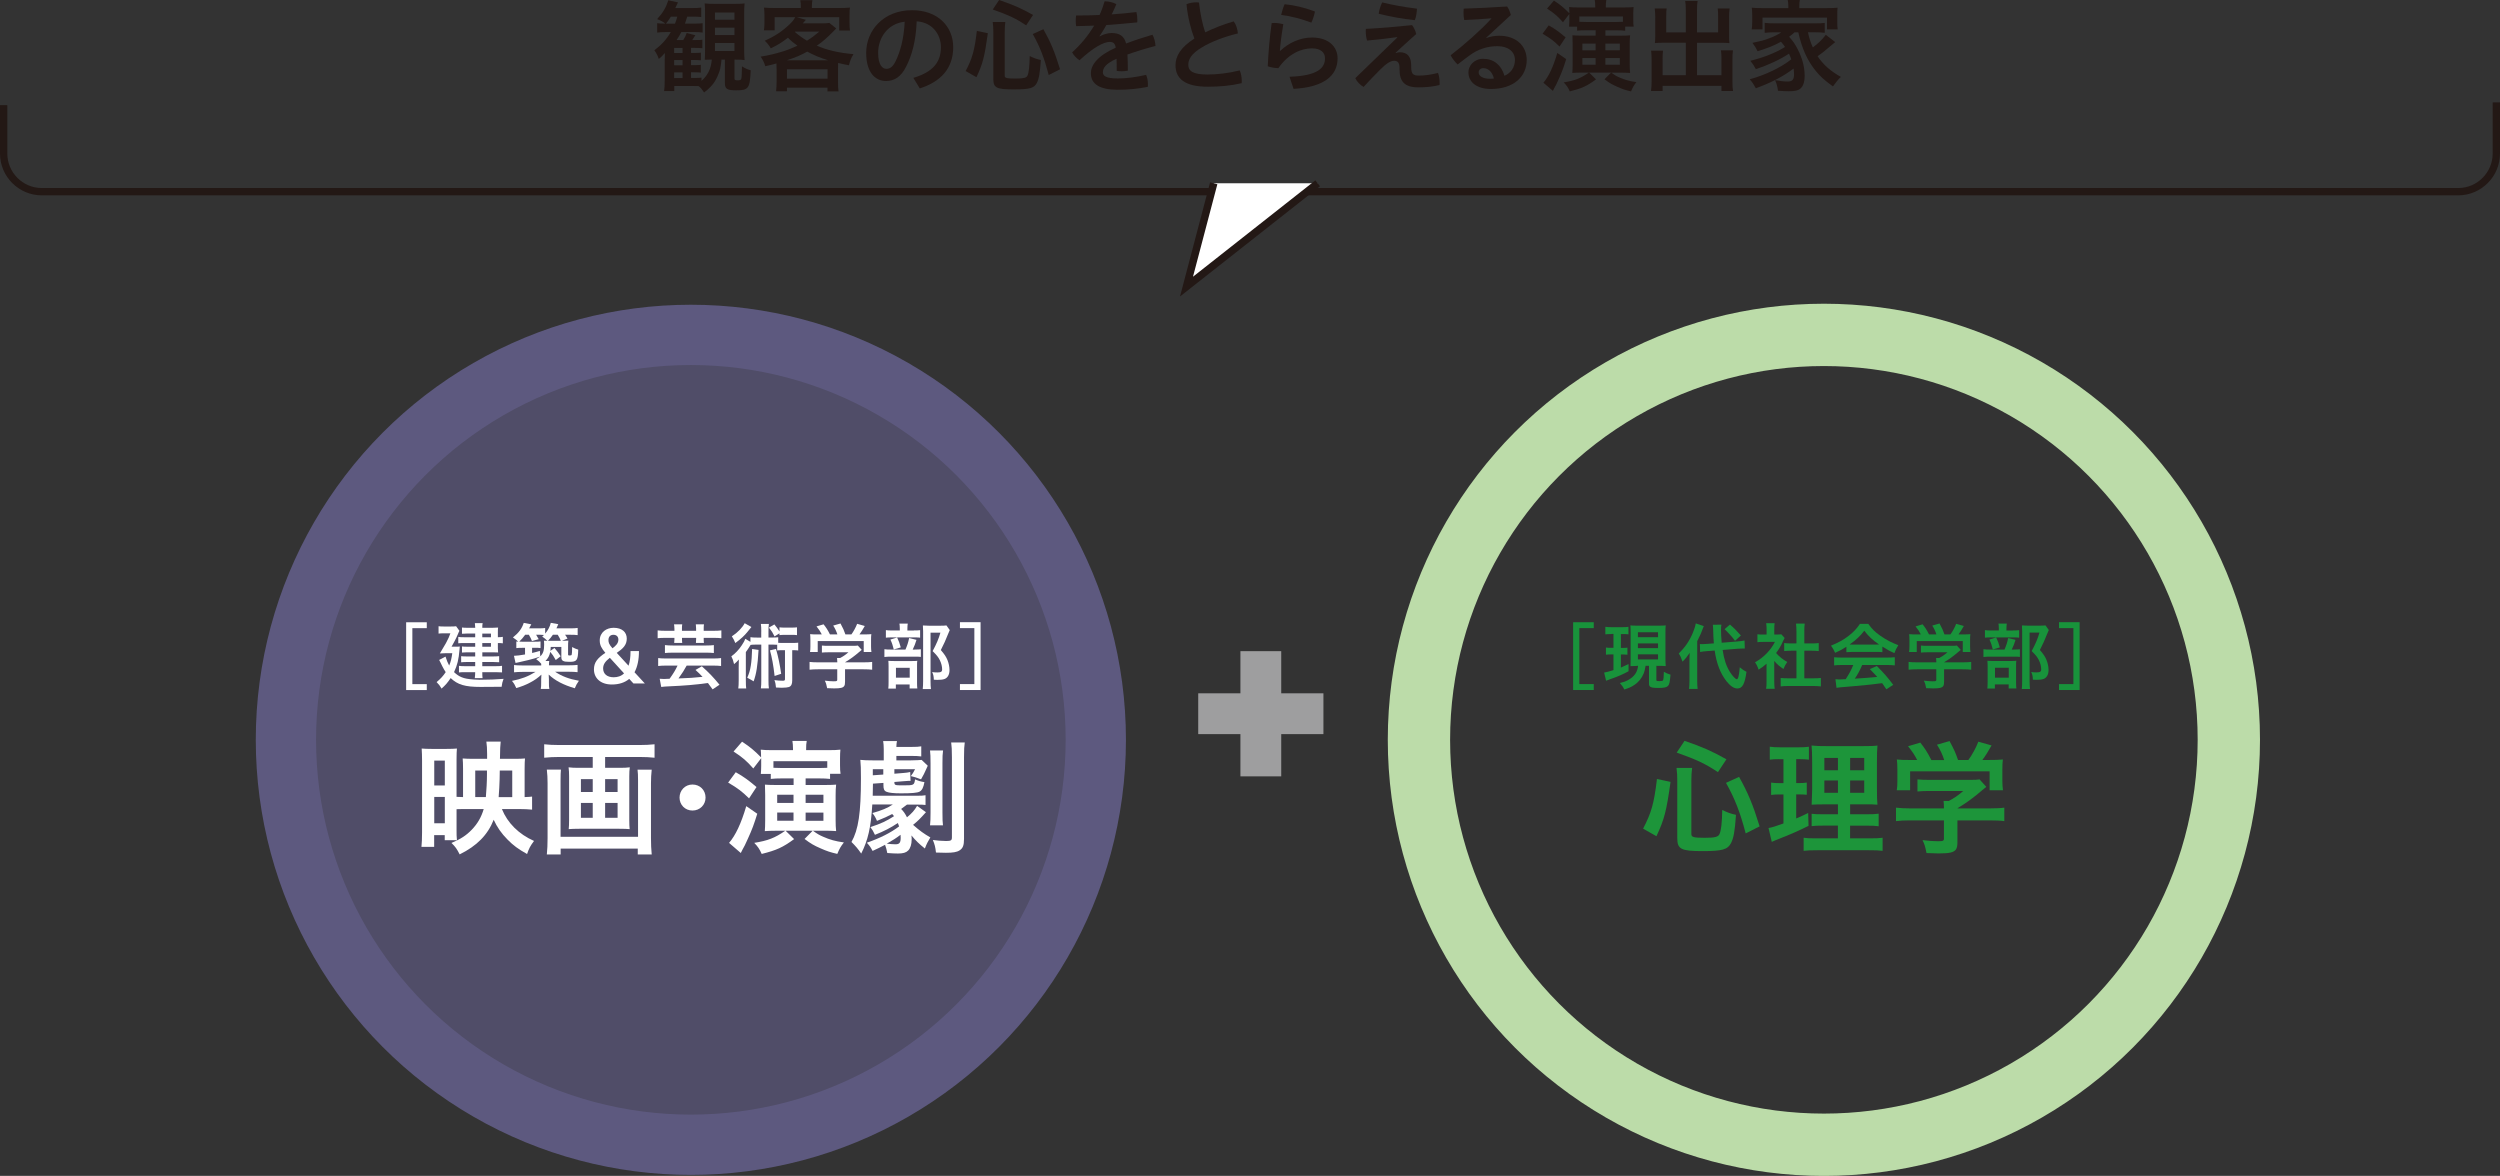 <?xml version="1.0" encoding="UTF-8"?>
<svg xmlns="http://www.w3.org/2000/svg" viewBox="0 0 539.15 253.59">
  <rect x="0" y="0" width="539.15" height="253.59" fill="#333333" stroke="none"/>
  <defs>
    <style>
      .cls-1 {
        fill: #9e9e9f;
      }

      .cls-2 {
        isolation: isolate;
      }

      .cls-3 {
        fill: #1d953a;
      }

      .cls-4 {
        fill: #231815;
      }

      .cls-5 {
        fill: #5d597f;
        opacity: .7;
      }

      .cls-6, .cls-7 {
        fill: #fff;
      }

      .cls-8 {
        stroke-width: 1.58px;
      }

      .cls-8, .cls-9, .cls-10 {
        fill: none;
      }

      .cls-8, .cls-9, .cls-10, .cls-7 {
        stroke-miterlimit: 10;
      }

      .cls-8, .cls-7 {
        stroke: #231815;
      }

      .cls-9 {
        stroke: #5d597f;
        stroke-width: 13px;
      }

      .cls-10 {
        mix-blend-mode: multiply;
        stroke: #bcdca9;
        stroke-width: 13.44px;
      }

      .cls-7 {
        stroke-width: 1.62px;
      }

      .cls-11 {
        fill: #18933b;
      }
    </style>
  </defs>
  <g class="cls-2">
    <g id="_レイヤー_2" data-name="レイヤー 2">
      <g id="_内容" data-name="内容">
        <g>
          <g>
            <g>
              <path class="cls-4" d="M155.6,12.87c-.17,1.63-.3,2.29-.72,3.24-.63,1.59-1.48,2.66-3.03,3.83-.5-.74-.72-1-1.18-1.37-.44-.02-.7-.02-1.18-.02h-4.07v1.09h-2.2c.09-.63.13-1.24.13-2.24v-4.25c0-.57,0-.81.04-1.72-.63.7-.74.81-1.31,1.28-.26-.76-.52-1.24-.96-1.87,1.52-1.13,2.63-2.37,3.55-3.92h-1.11c-.83,0-1.37.04-1.83.11v-2.03c.5.07.91.09,1.57.09h.17c-.35-.33-1.02-.7-1.76-.96,1.26-1.37,1.94-2.53,2.42-4.07l2.09.46c-.24.52-.3.65-.59,1.22h3.53c1,0,1.52-.02,2.07-.11v2.05c-.57-.07-1.07-.09-1.96-.09h-1.07c-.2.7-.28.92-.48,1.5h2.18c.76,0,1.2-.02,1.63-.09v2.03c-.52-.09-1-.11-1.68-.11h-2.92c-.33.65-.5.94-1.02,1.72h1.44c.37-.59.52-.89.74-1.52l1.87.48c-.24.37-.26.41-.67,1.04h.59c.87,0,1.2-.02,1.59-.07v1.83c-.46-.04-.94-.07-1.59-.07h-.85v1.09h.61c.87,0,1.18-.02,1.52-.07v1.66c-.39-.04-.91-.07-1.52-.07h-.61v1.11h.59c.87,0,1.2-.02,1.52-.07v1.68c-.37-.04-.67-.07-1.52-.07h-.59v1.22h.63c1.02,0,1.26-.02,1.63-.07v.7c1.35-1.18,2.07-2.66,2.22-4.59h-.24c-.52,0-.89.02-1.28.04.04-.59.06-1,.06-2.2V2.85c0-1.09-.02-1.5-.09-2.11.59.07,1.13.09,2.07.09h4.48c1,0,1.5-.02,2.07-.09-.07.65-.09,1.26-.09,2.33v7.64c0,1.09.02,1.63.09,2.24-.61-.07-1.05-.09-1.96-.09h-.22v4.09c0,.28.13.37.63.37.57,0,.74-.06.83-.3.09-.22.13-1.18.15-2.72.67.44,1.28.72,1.89.85-.17,3.9-.48,4.33-3.07,4.33-2.05,0-2.5-.28-2.5-1.59v-5.03h-.76ZM145.56,5.1c.24-.59.35-.92.5-1.5h-1.39c-.35.59-.57.89-1.05,1.5h1.94ZM147.2,11.43v-1.09h-1.81v1.09h1.81ZM145.39,14.07h1.81v-1.11h-1.81v1.11ZM145.39,16.83h1.81v-1.22h-1.81v1.22ZM154.19,4.25h4.2v-1.55h-4.2v1.55ZM154.19,7.56h4.2v-1.59h-4.2v1.59ZM154.19,11h4.2v-1.72h-4.2v1.72Z"/>
              <path class="cls-4" d="M167.47,14.76c0-.44-.02-.65-.02-1.07-.83.22-1.24.33-2.4.59-.26-.83-.61-1.52-1.02-2.07,1.59-.24,3.16-.61,4.77-1.11,1.07-.33,1.98-.7,3.18-1.24-.87-.63-1.37-1.02-2.05-1.72-1.31,1.02-2.03,1.46-3.7,2.29-.35-.63-.74-1.11-1.31-1.65,2.18-.96,3.72-1.98,5.4-3.57.52-.5.92-1,1.18-1.5h-4.44v2.83h-2.31c.07-.52.11-.96.11-1.61v-1.72c0-.65-.04-1.11-.09-1.57.72.07,1.42.09,2.42.09h5.51v-.31c0-.59,0-.7-.11-1.37h2.63c-.09.28-.13.85-.13,1.37v.31h5.71c1.09,0,1.74-.02,2.5-.09-.07.44-.09.87-.09,1.57v1.76c0,.65.02,1.15.09,1.61h-2.31v-2.87h-9.17l1.98.57s-.26.26-.67.76h4.01c.76,0,1.26-.02,1.72-.09l1.48,1.18q-.2.2-.59.61c-1.31,1.35-2.37,2.29-3.59,3.11,2.2.96,4.7,1.55,7.9,1.83-.52.89-.7,1.31-.98,2.4-1.02-.2-1.33-.26-2.33-.5-.02.57-.02.63-.02,1.2v2.96c0,.94.02,1.35.11,1.98h-2.39v-.81h-8.73v.78h-2.35c.07-.7.11-1.31.11-1.98v-2.94ZM178.62,13c-1.61-.48-2.96-1.02-4.53-1.87-1.46.81-2.44,1.22-4.4,1.87h8.93ZM169.72,16.96h8.75v-2.02h-8.75v2.02ZM171.42,6.9c1.04.87,1.65,1.31,2.61,1.87,1.02-.63,1.5-.98,2.66-1.96h-5.18l-.09.09Z"/>
              <path class="cls-4" d="M196.98,16.79c4.16-1.24,5.94-3.33,5.94-6.62,0-2.63-1.72-5.33-5.23-5.57-.15,4.18-1.02,7.36-2.29,9.8-1.11,2.24-2.59,3.07-4.33,3.07-2.4,0-4.27-1.96-4.27-6.08,0-4.77,3.66-9.19,9.91-9.19,5.49,0,8.86,3.46,8.86,7.99s-2.66,7.42-7.21,8.88l-1.39-2.29ZM195.11,4.68c-3.9.44-5.73,3.75-5.73,6.68,0,2.72.96,3.48,1.76,3.48.7,0,1.28-.28,1.92-1.46,1.13-2.26,1.87-5.05,2.05-8.71Z"/>
              <path class="cls-4" d="M208.25,15.33c1.44-2.74,1.92-4.42,2.42-8.67l2.37.5c-.72,5.14-1.07,6.51-2.46,9.49l-2.33-1.33ZM216.67,16.31c0,.52.41.63,2.37.63,1.72,0,2.33-.15,2.55-.65.28-.59.44-1.98.48-4.2.94.46,1.5.65,2.4.85-.2,2.9-.41,4.09-.89,4.99-.59,1.09-1.52,1.35-4.94,1.35-3.77,0-4.42-.33-4.42-2.29V6.92c0-.81-.02-1.33-.13-2.18h2.72c-.09.7-.13,1.33-.13,2.11v9.45ZM221.31,5.47c-2.11-1.42-3.7-2.18-7.21-3.42l1.37-2.05c3.18,1.09,4.79,1.81,7.32,3.22l-1.48,2.24ZM226.17,16.18c-.98-3.7-1.87-6.03-3.44-8.84l2.29-1.04c1.57,2.81,2.4,4.79,3.59,8.64l-2.44,1.24Z"/>
              <path class="cls-4" d="M237.17,7.84c.85-.48,1.85-.72,2.55-.72,1.79,0,2.72.7,3.14,2.26,1.89-.72,3.9-1.37,5.68-1.89.39.67.61,1.59.65,2.42-1.79.46-3.98,1.11-6.05,1.85.06,1.09.09,2.22.09,3.48-.44.09-.87.13-1.33.13-.37,0-.74-.02-1.07-.09,0-1.02,0-1.83-.04-2.61-2.44,1.09-2.94,2.07-2.94,2.92,0,.81.72,1.33,3.22,1.33,1.87,0,4.07-.3,6.1-.78.26.57.39,1.31.39,2.05,0,.17,0,.37-.02.54-2.07.41-4.16.63-6.47.63-3.98,0-5.81-1.26-5.81-3.57,0-1.72,1.39-3.75,5.36-5.51-.15-.89-.5-1.24-1.29-1.24-1.31,0-3.55,1.2-6.53,3.96-.61-.41-1.22-1.02-1.59-1.7,1.87-1.68,3.48-3.64,4.75-5.77-1.35.06-2.63.09-3.88.11-.07-.37-.09-.76-.09-1.15s.02-.81.09-1.15c1.63,0,3.33-.02,5.05-.11.44-.94.78-1.94,1.09-2.94h.13c.76,0,1.68.2,2.4.61-.3.74-.65,1.48-1,2.2,1.79-.13,3.57-.28,5.33-.5.13.5.2,1.07.2,1.66,0,.17,0,.37-.02.57-2.18.22-4.44.41-6.66.57-.5.87-.98,1.7-1.48,2.4l.06.07Z"/>
              <path class="cls-4" d="M266.07,4.62c.5.65.83,1.68.89,2.59-3.05.74-5.88,1.85-7.79,3.03-2.29,1.37-2.9,2.59-2.9,3.72,0,1.31.92,2.11,4.12,2.11,2.11,0,4.55-.28,6.97-.89.28.63.44,1.48.44,2.24,0,.17,0,.35-.02.52-2.5.57-4.75.76-7.32.76-4.96,0-6.95-1.76-6.95-4.64,0-1.92,1.09-3.85,4.07-5.75-.7-1.79-1.44-4.59-1.7-7.4.59-.26,1.35-.41,2.09-.41.2,0,.41.02.61.04.24,2.37.76,4.72,1.33,6.44,1.87-.91,4.03-1.76,6.16-2.37Z"/>
              <path class="cls-4" d="M278.09,16.55c6.16-.2,7.66-1.92,7.66-3.99,0-1.22-.91-2.13-2.81-2.13-2.26,0-5.05,1.11-7.25,4.27-.78-.02-1.66-.17-2.29-.41.15-3.07.41-6.25.85-9.32.17-.02.37-.02.57-.02.65,0,1.35.11,1.94.26-.5,3-.65,4.49-.74,5.73l.09.02c1.83-1.76,4.33-2.87,6.84-2.87,3.57,0,5.51,1.98,5.51,4.49,0,3.75-2.96,6.23-9.49,6.58l-.87-2.59ZM283.58,2.48c-.11.72-.46,1.76-.78,2.4-1.96-.76-4.44-1.42-6.51-1.66.17-.76.46-1.68.76-2.31,2.05.2,4.38.74,6.53,1.57Z"/>
              <path class="cls-4" d="M301.29,8.01c-2.33.33-4.2.54-6.47.74-.2-.67-.28-1.35-.28-2,0-.17,0-.35.02-.52,3.27-.17,6.66-.46,9.97-.81.39.5.74,1.24.89,1.92-1.55,1.39-2.98,2.66-4.44,4.03l.07.07c.28-.11.59-.17.87-.17,1.61,0,2.42,1,2.42,2.85v.35c0,1.55.46,1.83,1.66,1.83s2.46-.15,4.12-.57c.24.63.35,1.39.35,2.13,0,.15,0,.33-.02.48-1.46.35-2.74.5-4.62.5-3.03,0-4.01-1.39-4.01-3.9v-.33c0-1.11-.44-1.5-1.15-1.5-.8,0-1.74.63-2.9,1.79-1.22,1.22-2.57,2.59-3.7,3.85-.7-.39-1.42-1.09-1.79-1.89l9.04-8.75-.02-.09ZM305.58,1.87c-.02.72-.17,1.79-.46,2.48-2.57-.26-5.57-.81-7.79-1.39.09-.67.37-1.74.76-2.44,2.02.52,4.79,1.02,7.49,1.35Z"/>
              <path class="cls-4" d="M320.56,8.19c.96-.35,1.85-.48,2.79-.48,3.57,0,5.9,2.13,5.9,5.23,0,3.55-2.79,6.25-7.71,6.25-3.16,0-4.86-1.55-4.86-3.59,0-1.46,1.24-2.92,3.18-2.92,2.29,0,3.92,1.35,4.59,3.66,1.26-.52,2.26-1.7,2.26-3.42s-1.39-2.96-3.77-2.96c-2.2,0-4.25.67-6.05,2.02-.76.57-1.68,1.24-2.53,1.92-.52-.46-1.15-1.26-1.52-1.98,3.09-2.39,6.34-5.25,8.78-7.9l-.02-.07c-1.89.17-3.61.28-5.83.37-.11-.57-.15-1.11-.15-1.63,0-.28.02-.57.04-.83,2.77-.07,5.94-.24,9.36-.46.35.46.63,1.15.81,1.83l-5.31,4.9.04.07ZM319.91,14.7c-.63,0-1.02.39-1.02.94,0,.74.87,1.35,2.46,1.35.33,0,.63-.02.83-.07-.37-1.46-1.26-2.22-2.26-2.22Z"/>
              <path class="cls-4" d="M334,5.47c1.46.83,2.24,1.42,3.64,2.59l-1.31,1.98c-1.24-1.22-1.92-1.74-3.66-2.77l1.33-1.81ZM337.77,12.74c-.57,1.83-.87,2.68-1.63,4.35-.5,1.11-.59,1.31-.96,1.94-.02.06-.04.11-.28.57l-2.05-1.76c1.13-1.33,2.09-3.33,3-6.42l1.92,1.33ZM337.08,4.81c-1.2-1.35-1.85-1.92-3.44-2.96l1.48-1.72c1.39.91,2.13,1.52,3.33,2.74-.02-.78-.02-1.07-.06-1.35.5.07,1.15.09,2.11.09h3.53v-.17c0-.63-.04-1-.11-1.44h2.5c-.09.46-.11.78-.11,1.44v.17h3.7c1.11,0,1.76-.02,2.29-.09-.04.46-.07.83-.07,1.52v1.2c0,.63.02,1.09.09,1.5h-1.83v.89c-.59-.07-1.13-.09-1.98-.09h-2.29v1.15h3.48c.94,0,1.31-.02,1.85-.07-.07.54-.09,1.09-.09,1.89v4.29c0,.78.02,1.37.09,1.94-.48-.04-1.24-.07-1.92-.07h-2.16c.83.59,1.13.76,1.79,1.04,1.18.52,2.09.78,3.64,1-.59.76-.76,1.09-1.15,2-1.24-.28-1.81-.48-2.9-.96-1.2-.52-1.76-.85-2.83-1.65l1.42-1.44h-4.72l1.48,1.46c-2,1.46-3.05,1.94-5.66,2.59-.39-.87-.68-1.28-1.31-1.94,2.39-.39,3.59-.85,5.42-2.11h-1.74c-.87,0-1.24.02-1.83.07.04-.52.07-1.04.07-1.89v-4.4c-.02-.81-.02-1.42-.04-1.83.33.04,1.07.07,1.76.07h3.24v-1.15h-2.03c-.87,0-1.33.02-1.96.09v-.87h-1.74c.04-.41.06-.87.06-1.39v-1.35l-1.37,1.79ZM350.01,3.55h-9.41v1.15c.5.02.85.04,1.48.04h6.42c.65,0,1-.02,1.5-.04v-1.15ZM341.26,9.41v1.44h2.85v-1.44h-2.85ZM341.26,12.52v1.44h2.85v-1.44h-2.85ZM346.22,10.84h3.11v-1.44h-3.11v1.44ZM346.22,13.96h3.11v-1.44h-3.11v1.44Z"/>
              <path class="cls-4" d="M363.56,2.31c0-1.02-.04-1.57-.13-2.11h2.68c-.11.61-.13,1.13-.13,2.11v4.68h4.55v-3.48c0-.7-.02-1.18-.09-1.68h2.57c-.09.63-.11,1.07-.11,1.85v4.25c0,.57.02,1.02.07,1.37-.48-.04-.98-.07-1.5-.07h-5.49v6.99h5.27v-3.53c0-.74-.02-1.28-.11-1.83h2.59c-.09.54-.11,1.18-.11,2.05v4.59c0,1,.02,1.55.13,2.13h-2.5v-1.11h-12.69v1.11h-2.5c.09-.63.13-1.29.13-2.13v-4.53c0-.85-.04-1.48-.11-2.05h2.57c-.06.5-.09.98-.09,1.83v3.46h5.01v-6.99h-5.12c-.59,0-1.02.02-1.55.07.04-.48.07-.87.07-1.37V3.7c0-.78-.04-1.33-.11-1.87h2.57c-.07.46-.09.98-.09,1.7v3.46h4.22V2.31Z"/>
              <path class="cls-4" d="M386.99,6.99c-.46.41-.68.59-1.15.94.85.94,1.29,1.59,1.87,2.72.98,1.94,1.48,3.79,1.48,5.68,0,1.39-.33,2.33-.98,2.83-.46.37-1.18.52-2.44.52-.57,0-1.46-.04-2.33-.11-.15-1.02-.26-1.46-.63-2.29,1.04.2,1.96.3,2.7.3,1.02,0,1.39-.39,1.39-1.57,0-.44-.04-.81-.09-1.22-2.33,1.74-4.59,2.92-8.14,4.25-.48-.87-.78-1.33-1.33-1.94,3.35-.91,6.73-2.53,8.97-4.31-.17-.48-.28-.74-.5-1.22-1.85,1.24-4.51,2.48-7.14,3.35-.37-.72-.7-1.2-1.2-1.81,2.88-.7,5.46-1.72,7.49-2.98-.33-.48-.5-.7-.87-1.13-1.44.81-2.9,1.39-5.05,2.05-.35-.72-.54-1.02-1.11-1.81,1.89-.39,2.4-.52,3.51-.94,1.15-.41,1.94-.81,2.72-1.33h-1.5c-.78,0-1.44.04-2.09.11v-2.16c.54.09,1.02.11,2.09.11h8.75c1.2,0,1.61-.02,2.11-.09v2.13c-.67-.07-1.33-.11-2.11-.11h-1.5c.22,1.11.52,2.07,1.04,3.27,1.15-.85,1.94-1.61,2.81-2.72l2.03,1.57c-.5.39-.65.52-1.22,1-1.13,1-1.57,1.33-2.59,2.05,1.22,1.81,2.74,3.18,5.03,4.46-.57.52-1.02,1.09-1.72,2.05-1.94-1.42-2.74-2.16-3.68-3.31-1.81-2.2-3.03-4.9-3.79-8.36h-.83ZM385.67,1.29c0-.48-.04-.85-.13-1.29h2.61c-.09.44-.11.76-.11,1.29v.46h5.9c1.02,0,1.7-.02,2.35-.09-.06.46-.06.81-.06,1.48v1.7c0,.63.02,1.02.09,1.5h-2.31v-2.55h-13.91v2.55h-2.33c.07-.48.11-.87.11-1.52v-1.68c0-.61-.04-1.04-.09-1.48.65.07,1.31.09,2.35.09h5.53v-.46Z"/>
            </g>
            <path class="cls-8" d="M538.36,22.08v11.04c0,4.52-3.7,8.22-8.22,8.22H9.01c-4.52,0-8.22-3.7-8.22-8.22v-10.44"/>
            <polyline class="cls-7" points="261.75 39.53 255.88 61.81 284.17 39.53"/>
          </g>
          <g>
            <g>
              <rect class="cls-1" x="258.41" y="149.52" width="27" height="8.8"/>
              <rect class="cls-1" x="258.41" y="149.52" width="27" height="8.8" transform="translate(117.99 425.84) rotate(-90)"/>
            </g>
            <g>
              <circle class="cls-5" cx="148.99" cy="159.55" r="87.33"/>
              <g>
                <path class="cls-6" d="M92.04,135.47h-3.11v12.07h3.11v1.28h-4.45v-14.62h4.45v1.28Z"/>
                <path class="cls-6" d="M98.07,139.46c.68,0,.81,0,1.09-.03-.03.26-.05.39-.06.65-.17,2.11-.48,3.41-1.18,4.87.53.51,1.04.86,1.63,1.1.68.28,1.35.4,2.69.5.4.03.95.05,1.17.05,1.87,0,3.75-.08,5.19-.2-.26.7-.31.9-.42,1.71-1.42.02-2.89.03-4.54.03-3.36,0-4.93-.47-6.45-1.91-.67,1.01-1.09,1.49-1.96,2.27-.31-.54-.56-.89-1.07-1.4.95-.81,1.4-1.31,1.96-2.15-.26-.4-.47-.75-.73-1.26-.03-.06-.16-.33-.34-.7-.08-.14-.19-.37-.34-.67l1.37-.72c.31.95.47,1.32.79,1.93.36-.87.5-1.46.67-2.66h-1.45c-.42,0-.85.02-1.23.05q.93-1.52,1.31-2.22c.56-1.07.7-1.37.96-2.12h-1.52c-.4,0-.67.02-1.03.06v-1.59c.36.05.62.06,1.07.06h1.62c.58,0,.82-.02,1.09-.06l.73,1c-.11.17-.12.19-.37.78-.29.72-.98,2.05-1.34,2.63h.7ZM102.49,136.63h-1.79c-.42,0-.76.02-1.07.05v-1.35c.37.05.64.06,1.17.06h1.69c-.02-.5-.03-.65-.08-1.01h1.68c-.06.3-.08.48-.08,1.01h2.24c.48,0,.82-.02,1.17-.05-.05.29-.05.58-.05.96v1.12c.48,0,.73-.02,1.07-.08v1.4c-.34-.05-.59-.06-1.07-.06v1.13c0,.34.02.68.05.9-.4-.02-.68-.03-1.07-.03h-2.33v.89h2.36c.53,0,.84-.02,1.27-.06v1.31c-.37-.03-.75-.05-1.29-.05h-2.35v.9h2.89c.64,0,.98-.02,1.37-.08v1.42c-.37-.03-.79-.05-1.37-.05h-2.89c0,.68.02.92.06,1.29h-1.68c.06-.4.08-.7.09-1.29h-2.21c-.64,0-.93.02-1.29.06v-1.43c.34.06.75.08,1.31.08h2.19v-.9h-1.83c-.45,0-.82.02-1.2.06v-1.32c.39.05.7.06,1.2.06h1.83v-.89h-1.87c-.42,0-.64.02-.98.05v-1.32c.31.05.54.06,1.06.06h1.79v-.79h-2.36c-.64,0-.92.02-1.29.05v-1.38c.36.06.58.08,1.35.08h2.3v-.79ZM105.88,137.43v-.79h-1.87v.79h1.87ZM104.01,139.48h1.87v-.79h-1.87v.79Z"/>
                <path class="cls-6" d="M121.37,138.2c.48,0,.87-.02,1.2-.05-.05.37-.06.76-.06,1.38v1.57c0,.23.05.26.34.26s.37-.03.44-.16c.05-.14.09-.73.09-1.26v-.4c.48.26.84.42,1.32.56-.06,2.3-.28,2.63-1.87,2.63-.73,0-1.1-.05-1.37-.19-.31-.16-.4-.37-.4-.9v-2.13h-2.29c-.02.42-.03.58-.08.85l.89-.62c.64.75.89,1.09,1.34,1.79l-1.07.81c-.44-.81-.73-1.24-1.18-1.76-.19.86-.45,1.35-1.04,1.97h.82c-.05.28-.06.48-.06.93h4.35c.78,0,1.31-.03,1.82-.09v1.57c-.53-.06-1.09-.09-1.82-.09h-3.02c1.45.98,3.02,1.57,5.13,1.94-.45.64-.59.9-.89,1.62-2.47-.72-4.24-1.65-5.63-2.95.02.2.03.53.05.98v.75c0,.68.01,1.01.09,1.37h-1.85c.08-.4.09-.75.09-1.38v-.73c0-.22,0-.37.05-.98-.79.73-1.45,1.2-2.47,1.73-.96.5-1.65.78-2.95,1.17-.31-.7-.45-.95-.93-1.55,2.08-.42,3.48-.95,5.07-1.94h-2.8c-.73,0-1.27.03-1.82.09v-1.57c.4.06,1.06.09,1.8.09h4.06v-.36c-.23-.31-.67-.71-1.1-1.01.42-.22.58-.33.84-.54-.92.33-1.43.48-2.57.76-.73.19-1.13.28-1.9.44q-.51.09-.81.17l-.34-1.54c.72-.03,1.21-.09,2.39-.29v-1.43h-.64c-.61,0-.86.02-1.24.06v-1.43c.22.03.26.03.42.05-.3-.31-.39-.39-1.15-.92,1.28-1.03,1.93-1.91,2.33-3.14l1.63.31s-.17.33-.47.87h1.97c.71,0,1.12-.02,1.49-.08v1.21c.59-.67,1.06-1.57,1.21-2.32l1.62.29c-.06.11-.19.42-.4.9h2.92c.81,0,1.17-.02,1.66-.09v1.55c-.47-.06-.92-.08-1.59-.08h-1.13c.2.26.22.28.53.82l-1.18.48h.14ZM116.51,141.55c.62-.58.84-1.23.84-2.52,0-.39-.02-.61-.05-.87.23.03.34.03.75.05-.29-.31-.71-.65-1.12-.93.19-.16.26-.23.39-.34-.28-.03-.56-.05-.86-.05h-.84c.23.36.3.48.56.96l-1.46.4c-.2-.53-.3-.73-.67-1.37h-.78c-.47.64-.79,1.01-1.29,1.49.25.02.34.02.62.02h2.71c.71,0,.89-.02,1.26-.06v1.43c-.37-.05-.67-.06-1.14-.06h-.68v1.12c.67-.16.92-.22,1.68-.45l.08,1.18ZM118.48,138.2h2.47c-.14-.39-.33-.76-.67-1.31h-1.04c-.34.5-.64.86-1.07,1.31h.31Z"/>
                <path class="cls-6" d="M136.62,147.41c-.26-.26-.58-.62-.92-1-.95.79-2.19,1.21-3.75,1.21-2.49,0-3.86-1.43-3.86-3.25,0-1.52.76-2.44,2.46-3.58-.81-.95-1.21-1.65-1.21-2.66,0-1.79,1.45-2.74,2.99-2.74,1.83,0,2.84.95,2.84,2.33s-.81,2.16-2.16,3.08c.67.72,1.59,1.73,2.54,2.77.28-.81.43-1.83.43-3.16h1.82c0,1.87-.33,3.41-.96,4.57l2.22,2.41h-2.44ZM131.52,141.86c-1,.78-1.45,1.43-1.45,2.29,0,1.15.82,1.91,2.27,1.91.84,0,1.62-.23,2.24-.84l-3.06-3.36ZM132.28,136.9c-.73,0-1.06.51-1.06,1.12,0,.5.08.89.86,1.79.64-.47,1.28-1.03,1.28-1.87,0-.58-.34-1.04-1.07-1.04Z"/>
                <path class="cls-6" d="M145.44,135.54c0-.31-.03-.62-.08-.9h1.77c-.05.28-.06.58-.06.9v.5h3.05v-.5c0-.31-.02-.59-.06-.9h1.76c-.05.3-.06.56-.06.9v.5h2.04c.79,0,1.29-.03,1.77-.09v1.69c-.47-.06-.93-.08-1.77-.08h-2.04v.28c0,.33.01.54.05.81h-1.73c.03-.31.05-.48.05-.84v-.25h-3.05v.25c0,.37.02.59.05.84h-1.73c.03-.26.05-.51.05-.81v-.28h-1.85c-.84,0-1.31.02-1.77.08v-1.69c.5.06,1,.09,1.77.09h1.85v-.5ZM143.71,143.54c-.73,0-1.28.03-1.77.09v-1.71c.48.06,1.03.09,1.77.09h10.04c.76,0,1.29-.03,1.76-.09v1.71c-.47-.06-1.03-.09-1.76-.09h-5.66c-.48.9-1,1.71-1.77,2.77,2.11-.06,3.51-.16,5.19-.34-.51-.56-.78-.81-1.52-1.49l1.37-.79c1.68,1.52,2.42,2.3,3.81,3.98l-1.49,1c-.5-.7-.7-.96-1.01-1.37-2.81.39-4.93.56-8.27.71-.82.03-1.37.08-1.8.14l-.33-1.77c.3.03.65.05.92.05.08,0,.33-.02.71-.03q.11,0,.51-.02c.86-1.2,1.24-1.85,1.71-2.83h-2.41ZM153.96,140.83c-.47-.05-1.01-.08-1.68-.08h-7.15c-.72,0-1.29.03-1.73.08v-1.71c.42.06.98.09,1.74.09h7.12c.75,0,1.31-.03,1.69-.09v1.71Z"/>
                <path class="cls-6" d="M164.18,136.21c0-.76-.02-1.13-.09-1.65h1.73c-.08.51-.09.87-.09,1.65v1.28h.7c.67,0,1-.02,1.4-.06v1.2c.26.03.4.03.75.03h2.32c.59,0,.9-.02,1.24-.06v1.68c-.37-.05-.58-.06-1.29-.06v6.51c0,.82-.2,1.23-.7,1.43-.26.09-.81.16-1.57.16-.29,0-.48,0-1.23-.05-.05-.65-.14-1.09-.34-1.6.65.09,1.2.14,1.8.14.37,0,.48-.08.48-.34v-6.25h-.72c-.45,0-.68.02-.96.06v-1.23c-.26-.02-.47-.03-.81-.03h-1.07v7.62c0,.86.02,1.26.09,1.82h-1.73c.08-.59.09-1,.09-1.82v-7.62h-1.34c-.44,0-.65.02-.96.06-.42.68-.76,1.2-1.03,1.55v6.11c0,.86.02,1.29.08,1.74h-1.71c.06-.48.09-.93.09-1.79v-2.81c0-.61,0-.62.03-1.65-.28.34-.65.71-1.03,1-.2-.86-.3-1.12-.59-1.68.85-.62,1.59-1.38,2.27-2.41.36-.54.64-1.04.75-1.38l1.1.67v-1.01c.42.06.7.08,1.4.08h.93v-1.28ZM162.05,135.22c-.06.08-.33.4-.81,1-.71.89-1.46,1.57-2.66,2.46-.22-.56-.39-.9-.75-1.45,1.23-.79,2.27-1.87,2.77-2.83l1.45.82ZM163.59,140.16c-.2,3.44-.47,5.12-1.06,6.78-.43-.28-.73-.43-1.38-.78.39-.87.61-1.59.76-2.55.16-.93.26-2.33.29-3.65l1.38.2ZM167.04,137.25c-.44-.87-.58-1.1-1.21-1.91l1.17-.68c.48.58.73.92,1.1,1.52v-.89c.33.05.68.06,1.2.06h1.38c.54,0,.89-.02,1.2-.06v1.68c-.36-.05-.7-.06-1.2-.06h-1.4c-.45,0-.82.02-1.18.06v-.39l-1.06.67ZM167.35,139.95c.48,1.69.84,3.39,1.12,5.36l-1.42.47c-.26-2.32-.58-4.03-1-5.52l1.29-.31Z"/>
                <path class="cls-6" d="M176.44,144.34c-.79,0-1.38.03-1.85.09v-1.68c.51.06,1.12.09,1.83.09h4.15v-.11c0-.29-.02-.58-.05-.82h.65c.65-.34,1.17-.68,1.8-1.24h-4.2c-.62,0-1.04.02-1.52.06v-1.51c.45.05.89.06,1.54.06h5.04c.61,0,.89-.02,1.17-.06l.84.93q-.25.2-.54.45c-1.07.92-1.85,1.49-3.05,2.22v.02h3.96c.76,0,1.43-.03,1.88-.09v1.68c-.44-.06-1.09-.09-1.9-.09h-3.95v2.66c0,.53-.05.75-.19.96-.26.37-.79.5-2.16.5-.2,0-.7-.02-1.51-.05-.16-.81-.23-1.07-.5-1.62.75.09,1.42.14,1.9.14.67,0,.78-.05.78-.34v-2.25h-4.14ZM177.23,136.82c-.34-.67-.56-.98-1.14-1.73l1.52-.45c.53.65.89,1.2,1.38,2.18h1.6c-.23-.71-.48-1.24-.9-1.91l1.57-.45c.62,1.18.72,1.38,1.06,2.36h1.29c.45-.61.98-1.57,1.24-2.29l1.65.47c-.36.65-.79,1.35-1.15,1.82h.68c1.04,0,1.32-.02,1.88-.06-.05.37-.06.7-.06,1.26v1.42c0,.42.03.79.08,1.17h-1.66v-2.36h-9.92v2.36h-1.66c.06-.36.08-.7.08-1.17v-1.42c0-.54-.02-.86-.06-1.26.7.06.78.06,1.8.06h.72Z"/>
                <path class="cls-6" d="M197.28,140.08c.65,0,1.01-.02,1.31-.06v1.65c-.34-.05-.73-.06-1.24-.06h-5.1c-.75,0-1.09.02-1.52.08v-1.68c.42.06.76.08,1.54.08h3c.37-.86.61-1.55.79-2.49l1.59.39c-.22.75-.48,1.4-.82,2.1h.47ZM197.06,135.96c.67,0,1.01-.02,1.37-.06v1.62c-.31-.05-.62-.06-1.26-.06h-4.88c-.56,0-.92.02-1.24.06v-1.63c.36.06.7.08,1.45.08h1.55v-.42c0-.44-.03-.76-.08-1.07h1.8c-.05.31-.08.62-.08,1.06v.44h1.37ZM193.22,148.5h-1.65c.05-.42.06-.79.06-1.45v-3.3c0-.61-.02-.9-.05-1.24.36.03.65.05,1.21.05h3.93c.61,0,.87-.02,1.1-.05-.05.26-.05.47-.05,1.12v3.7c0,.54.02.81.06,1.15h-1.66v-.87h-2.97v.89ZM193.47,137.47c.34.7.56,1.29.79,2.15l-1.51.44c-.22-.9-.39-1.42-.73-2.13l1.45-.45ZM193.22,146.15h2.97v-2.13h-2.97v2.13ZM204.82,135.89c-.11.22-.16.34-.29.68-.53,1.35-1,2.41-1.63,3.62.82.96,1.15,1.46,1.45,2.21.26.65.42,1.43.42,2.12,0,.95-.39,1.66-1.07,1.91-.39.14-.81.19-1.55.19-.26,0-.4,0-.76-.03-.03-.78-.11-1.13-.36-1.65.4.06.72.08,1.14.08.76,0,1.01-.16,1.01-.65,0-.64-.17-1.31-.48-1.96-.34-.7-.7-1.13-1.57-1.99.87-1.62,1.32-2.71,1.68-3.98h-2.13v10.39c0,.82.03,1.32.09,1.77h-1.77c.05-.5.08-1.07.08-1.74v-10.71c0-.44-.02-.86-.05-1.26.39.03.73.05,1.23.05h2.64c.59,0,.9-.02,1.21-.06l.73,1.03Z"/>
                <path class="cls-6" d="M211.47,134.19v14.62h-4.45v-1.28h3.11v-12.07h-3.11v-1.28h4.45Z"/>
              </g>
              <g>
                <path class="cls-6" d="M99.83,174.48c-.32,0-.46,0-1.37.03v4.54c0,.94,0,1.29.08,2.15h-2.63v-1.1h-2.28v2.53h-2.74c.08-.83.13-1.75.13-3.14v-15.48c0-.97-.03-1.69-.08-2.58.65.05,1.13.08,2.18.08h3.14c1.16,0,1.69-.03,2.28-.08-.05.56-.08,1.24-.08,2.36v8.06c.46.03.91.05,1.4.05v-6.15c0-.94-.03-1.58-.08-2.18.67.05,1.18.08,2.26.08h3.01v-1.05c0-1.13-.05-1.88-.16-2.66h3.09q-.13.86-.16,3.71h3.3c1.02,0,1.5-.03,2.1-.08-.05.51-.08,1.13-.08,2.23v6.1c.89-.03,1.13-.05,1.61-.11v2.82c-.78-.08-1.75-.13-2.88-.13h-3.63c1.21,3.01,3.65,5.43,6.93,6.88-.81,1.07-1.1,1.64-1.5,2.82-1.88-1.05-2.98-1.85-4.22-3.12-1.29-1.29-2.28-2.71-2.98-4.27-1.29,3.28-3.63,5.64-7.34,7.47-.62-1.21-.89-1.61-1.77-2.47,1.96-.81,3.22-1.64,4.38-2.85,1.24-1.29,2.04-2.66,2.58-4.46h-4.49ZM93.65,169.4h2.28v-5.37h-2.28v5.37ZM93.65,177.54h2.28v-5.67h-2.28v5.67ZM104.78,171.9c.13-1.53.24-3.33.24-4.89v-.83h-2.53v5.72h2.28ZM110.47,171.9v-5.72h-2.69l-.03,1.83c-.03,1.29-.11,2.55-.21,3.9h2.93Z"/>
                <path class="cls-6" d="M120.58,163.25c-1.16,0-2.15.05-3.22.16v-2.9c1,.11,1.96.16,3.2.16h17.38c1.18,0,2.2-.05,3.22-.16v2.9c-.97-.11-2.12-.16-3.22-.16h-7.44v2.34h3.17c.94,0,1.53-.03,2.15-.11-.08.59-.11,1.13-.11,1.96v9.43c0,.99.03,1.37.08,1.94-.64-.05-1.07-.08-2.28-.08h-8.52c-1.26,0-1.67.03-2.34.08.05-.62.08-.97.08-1.94v-9.43c0-.83-.03-1.29-.11-1.96.62.08,1.21.11,2.15.11h3.06v-2.34h-7.26ZM140.55,165.96c-.11.91-.16,2.04-.16,2.96v11.8c0,1.37.05,2.45.16,3.55h-3.01v-1.26h-16.63v1.26h-2.98c.11-1.1.16-2.12.16-3.52v-11.88c0-1.02-.05-1.93-.16-2.9h3.04c-.05.59-.08,1.16-.08,2.34v12.15h16.71v-12.2c0-1.05-.03-1.64-.11-2.28h3.06ZM125.28,168.03v2.77h2.55v-2.77h-2.55ZM125.28,173.16v3.2h2.55v-3.2h-2.55ZM130.5,170.8h2.69v-2.77h-2.69v2.77ZM130.5,176.36h2.69v-3.2h-2.69v3.2Z"/>
                <path class="cls-6" d="M152.16,172.01c0,1.56-1.21,2.79-2.82,2.79s-2.79-1.24-2.79-2.79,1.18-2.82,2.79-2.82,2.82,1.21,2.82,2.82Z"/>
                <path class="cls-6" d="M158.66,166.53c1.8,1.02,2.77,1.75,4.49,3.2l-1.61,2.45c-1.53-1.5-2.37-2.15-4.51-3.41l1.64-2.23ZM163.31,175.5c-.7,2.26-1.08,3.31-2.02,5.37-.62,1.37-.73,1.61-1.18,2.39-.03.08-.05.13-.35.7l-2.53-2.18c1.4-1.64,2.58-4.11,3.71-7.93l2.37,1.64ZM162.45,165.72c-1.48-1.67-2.28-2.36-4.25-3.65l1.83-2.12c1.72,1.13,2.63,1.88,4.11,3.39-.03-.97-.03-1.32-.08-1.67.62.08,1.42.11,2.61.11h4.35v-.22c0-.78-.05-1.24-.13-1.77h3.09c-.11.56-.13.97-.13,1.77v.22h4.57c1.37,0,2.18-.03,2.82-.11-.05.56-.08,1.02-.08,1.88v1.48c0,.78.03,1.34.11,1.85h-2.26v1.1c-.73-.08-1.4-.11-2.45-.11h-2.82v1.42h4.3c1.16,0,1.61-.03,2.28-.08-.08.67-.11,1.34-.11,2.34v5.29c0,.97.03,1.69.11,2.39-.59-.05-1.53-.08-2.36-.08h-2.66c1.02.73,1.4.94,2.2,1.29,1.45.64,2.58.97,4.49,1.24-.73.94-.94,1.34-1.42,2.47-1.53-.35-2.23-.59-3.57-1.18-1.48-.64-2.18-1.05-3.49-2.04l1.75-1.77h-5.83l1.83,1.8c-2.47,1.8-3.76,2.39-6.99,3.2-.48-1.08-.83-1.58-1.61-2.39,2.96-.48,4.43-1.05,6.69-2.61h-2.15c-1.08,0-1.53.03-2.26.08.05-.65.08-1.29.08-2.34v-5.43c-.03-.99-.03-1.75-.05-2.26.4.05,1.32.08,2.18.08h4v-1.42h-2.5c-1.08,0-1.64.03-2.42.11v-1.08h-2.15c.05-.51.08-1.08.08-1.72v-1.67l-1.69,2.2ZM178.41,164.16h-11.61v1.42c.62.03,1.05.05,1.83.05h7.93c.81,0,1.24-.03,1.85-.05v-1.42ZM167.61,171.39v1.77h3.52v-1.77h-3.52ZM167.61,175.23v1.77h3.52v-1.77h-3.52ZM173.74,173.16h3.84v-1.77h-3.84v1.77ZM173.74,177.01h3.84v-1.77h-3.84v1.77Z"/>
                <path class="cls-6" d="M199.7,175.15c-1.34,1.5-1.77,1.91-2.79,2.74,1.48,1.29,2.34,1.91,3.73,2.71-.54.89-.81,1.4-1.18,2.39-1.24-.99-1.96-1.69-2.9-2.82.05.43.05.62.05.86,0,1.05-.27,1.91-.75,2.39-.46.46-1.1.65-2.2.65-.56,0-1.32-.03-2.31-.11-.11-.67-.27-1.18-.48-1.77-1.05.56-1.45.75-2.69,1.32-.46-.86-.59-1.05-1.24-1.77,2.85-.99,5.16-2.15,6.96-3.52-.11-.35-.16-.46-.27-.73-1.53,1.02-2.93,1.75-4.94,2.55-.38-.81-.51-1.02-.99-1.67,2.26-.73,3.52-1.32,5.11-2.36-.19-.21-.21-.27-.4-.46-1.02.54-1.67.83-3.28,1.48-.3-.7-.51-1.07-.99-1.69,2.02-.56,3.3-1.1,4.41-1.85h-4.43c-.29,4.97-.94,7.74-2.39,10.59-.7-1.02-1.18-1.59-2.1-2.5,1.5-2.66,2.04-6.23,2.04-13.76,0-2.04-.03-2.9-.13-3.95.75.08,1.5.11,2.66.11h2.39v-2.36c0-.78-.05-1.29-.13-1.8h2.98c-.08.38-.11.64-.13,1.26h3.22c1.1,0,1.64-.03,2.15-.13v2.18c-.7-.08-1.08-.11-2.15-.11h-3.22v.97h2.79q2.26-.05,2.66-.11l1.32,1.26c-.13.27-.16.3-.32.7-.32.75-.67,1.45-1.13,2.23-1.05-.4-1.37-.51-2.2-.7.38-.48.59-.86.91-1.48h-4.46v.97l1.93-.16c.56-.03,1.05-.11,1.48-.21l.08,1.91h-.46q-.11,0-1.1.08l-1.93.16c0,.7.11.73,1.8.73,2.45,0,2.47-.03,2.66-1.29.83.35,1.18.46,2.02.59-.21,1.16-.51,1.75-1.02,2.04-.48.27-1.67.38-4.03.38-1.53,0-2.58-.11-3.09-.32-.54-.21-.7-.56-.7-1.45v-.48l-2.26.16c-.03,1.4-.03,1.77-.05,2.61h9.54c.94,0,1.4-.03,1.85-.11v2.1c-.43-.05-.81-.08-1.8-.08h-2.2c-.78.59-.81.62-1.26.94.51.51.86,1,1.26,1.8,1.07-.89,1.58-1.45,2.18-2.47l1.96,1.4ZM188.23,165.88v1.32l2.26-.16v-1.16h-2.26ZM191.26,181.95c.59.08,1.53.13,1.88.13.83,0,1.1-.35,1.1-1.4,0-.19,0-.38-.03-.65-.91.7-1.64,1.16-2.96,1.91ZM203.38,161.85c-.11.75-.13,1.4-.13,2.74v10.61c0,1.56.03,2.1.11,2.79h-2.79c.08-.73.11-1.4.11-2.82v-10.53c0-1.4-.03-2.1-.11-2.79h2.82ZM208.06,160.1c-.11.78-.16,1.58-.16,3.2v17.6c0,1.42-.24,2.04-.97,2.5-.59.38-1.45.51-2.93.51-.51,0-.78,0-2.15-.05-.13-1.21-.27-1.72-.67-2.71.73.11,1.96.22,2.85.22,1.05,0,1.26-.13,1.26-.78v-17.25c0-1.61-.05-2.45-.16-3.22h2.93Z"/>
              </g>
            </g>
            <g>
              <g>
                <path class="cls-11" d="M343.71,135.46h-3.11v12.07h3.11v1.28h-4.45v-14.62h4.45v1.28Z"/>
                <path class="cls-11" d="M347.52,136.74c-.58,0-.87.02-1.31.06v-1.62c.42.06.79.08,1.38.08h2.25c.58,0,.93-.02,1.35-.08v1.62c-.39-.05-.7-.06-1.23-.06h-.4v2.99h.45c.45,0,.65-.02.96-.06v1.52c-.33-.03-.62-.05-.96-.05h-.45v2.83c.51-.22.79-.34,1.65-.76v1.55c-1.28.7-2.3,1.14-4.03,1.74-.44.16-.58.2-.81.31l-.42-1.76c.42-.06,1.12-.25,2.01-.53v-3.39h-.56c-.42,0-.73.02-1.06.06v-1.54c.36.05.61.06,1.09.06h.53v-2.99h-.45ZM353.06,143.61c-.54,0-.81.02-1.43.05.02-.51.03-.93.03-1.54v-5.71c0-.82-.02-1.09-.05-1.54.4.05.72.06,1.48.06h4.68c.72,0,1.06-.02,1.46-.06-.05.4-.06.79-.06,1.54v5.61c0,.67.02,1.12.06,1.63-.31-.02-.73-.05-.9-.05h-1.12v3.03c0,.23.08.26.73.26.42,0,.62-.05.7-.16.11-.14.17-.89.19-1.85.45.26.92.47,1.43.62-.14,1.65-.25,2.13-.56,2.44s-.87.42-2.05.42c-1.09,0-1.54-.08-1.8-.29-.2-.19-.23-.31-.23-.86v-3.62h-.73c-.17.93-.23,1.15-.4,1.62-.42,1.04-1.1,1.9-2.07,2.53-.59.4-1.12.64-2.13.96-.22-.51-.44-.82-.95-1.4.79-.19,1.21-.34,1.74-.62,1.35-.73,2.04-1.68,2.19-3.09h-.2ZM353.23,137.42h4.34v-1.06h-4.34v1.06ZM353.23,139.77h4.34v-1.01h-4.34v1.01ZM353.23,142.2h4.34v-1.09h-4.34v1.09Z"/>
                <path class="cls-11" d="M364.35,142.55c0-.78.02-1.17.05-1.76-.61.9-.82,1.17-1.55,1.9-.3-.89-.45-1.23-.81-1.74,1.4-1.4,2.33-2.77,3.06-4.52.31-.75.53-1.46.61-1.99l1.73.58c-.47,1.29-.81,2.08-1.42,3.27v8.43c0,.75.03,1.29.09,1.85h-1.85c.06-.51.09-1.03.09-1.87v-4.14ZM371.5,140.16c.3,1.99.76,3.44,1.54,4.7.53.86,1.23,1.62,1.51,1.62.31,0,.5-.75.65-2.57.61.51.93.73,1.45.98-.36,2.61-.89,3.59-1.96,3.59-.75,0-1.54-.53-2.35-1.56-1.32-1.68-2.16-3.84-2.55-6.62l-1.62.12c-.67.05-1.06.09-1.52.19l-.05-1.71c.25.02.36.02.48.02.28,0,.78-.03,1.15-.06l1.38-.11c-.09-1.21-.11-1.37-.14-2.88,0-.31-.05-.87-.08-1.13l1.85-.03c-.06.31-.08.62-.08,1.15,0,.89.03,1.54.14,2.75l3.27-.26c.9-.08,1.24-.12,1.66-.22l.05,1.73h-.44c-.25,0-.62.02-1.13.05l-3.22.26ZM373.09,134.69c.87.75,1.06.95,2.35,2.36l-1.27,1.15c-.36-.51-.42-.59-1.1-1.34q-.71-.78-1.15-1.17l1.18-1.01Z"/>
                <path class="cls-11" d="M382.64,147c0,.71.02,1.1.09,1.55h-1.85c.08-.47.09-.87.09-1.59v-3.83c-.61.54-.93.79-1.7,1.29-.19-.58-.45-1.12-.78-1.59,1.07-.61,1.8-1.18,2.63-2.05.7-.75,1.15-1.38,1.66-2.35h-2.49c-.56,0-.89.02-1.29.06v-1.7c.37.05.7.06,1.2.06h.78v-1.28c0-.4-.03-.82-.09-1.17h1.83c-.05.34-.08.7-.08,1.18v1.26h.64c.47,0,.67-.02.87-.05l.73.79c-.14.23-.22.39-.34.64-.48,1.1-.79,1.62-1.51,2.61.72.81,1.4,1.37,2.41,1.93-.36.5-.59.92-.82,1.51-.81-.53-1.32-.96-1.99-1.73v4.42ZM389.11,146.29h1.82c.78,0,1.29-.03,1.76-.08v1.82c-.54-.06-1.13-.09-1.74-.09h-5.22c-.61,0-1.18.03-1.71.09v-1.82c.48.05,1.01.08,1.74.08h1.66v-5.96h-1.13c-.53,0-1.03.03-1.51.08v-1.73c.43.06.84.08,1.51.08h1.13v-2.69c0-.62-.03-1-.09-1.59h1.88c-.08.61-.09.93-.09,1.59v2.69h1.62c.68,0,1.07-.01,1.49-.08v1.73c-.48-.05-.96-.08-1.49-.08h-1.62v5.96Z"/>
                <path class="cls-11" d="M398.2,139.47c-.95.62-1.37.84-2.44,1.32-.26-.61-.51-1.04-.89-1.55,1.63-.67,2.67-1.23,3.83-2.13,1.01-.78,1.77-1.59,2.41-2.57h1.8c.81,1.12,1.41,1.73,2.58,2.55,1.29.9,2.52,1.55,3.9,2.05-.42.65-.62,1.09-.84,1.71-.95-.4-1.54-.73-2.6-1.4v1.2c-.4-.05-.79-.06-1.37-.06h-5.08c-.45,0-.89.02-1.31.06v-1.18ZM397.34,143.41c-.76,0-1.29.03-1.79.09v-1.76c.5.05,1.09.08,1.79.08h9.5c.75,0,1.27-.03,1.79-.08v1.76c-.5-.06-1.03-.09-1.79-.09h-5.24c-.47,1.12-.95,2.01-1.59,2.95q2.69-.16,4.84-.37c-.48-.54-.75-.82-1.6-1.69l1.51-.67c1.63,1.65,2.29,2.41,3.53,4.06l-1.48.96c-.5-.75-.65-.96-.9-1.32-1.27.16-2.19.26-2.75.33-1.51.16-4.52.42-5.13.47-.86.06-1.62.14-1.97.2l-.23-1.85c.4.03.67.05.87.05.12,0,.56-.01,1.35-.06.73-1.14,1.21-2.01,1.62-3.05h-2.32ZM404.57,139.01c.25,0,.37,0,.67-.02-1.4-.96-2.27-1.76-3.19-2.97-.81,1.09-1.74,1.97-3.16,2.97.25.02.36.02.62.02h5.05Z"/>
                <path class="cls-11" d="M413.46,144.34c-.79,0-1.38.03-1.85.09v-1.68c.51.06,1.12.09,1.83.09h4.15v-.11c0-.29-.02-.58-.05-.82h.65c.65-.34,1.17-.68,1.8-1.24h-4.2c-.62,0-1.04.02-1.52.06v-1.51c.45.05.89.06,1.54.06h5.04c.61,0,.89-.02,1.17-.06l.84.93q-.25.2-.54.45c-1.07.92-1.85,1.49-3.05,2.22v.02h3.96c.76,0,1.43-.03,1.88-.09v1.68c-.44-.06-1.09-.09-1.9-.09h-3.95v2.66c0,.53-.05.75-.19.96-.26.37-.79.5-2.16.5-.2,0-.7-.02-1.51-.05-.16-.81-.23-1.07-.5-1.62.75.09,1.42.14,1.9.14.67,0,.78-.05.78-.34v-2.25h-4.14ZM414.25,136.82c-.34-.67-.56-.98-1.14-1.73l1.52-.45c.53.65.89,1.2,1.38,2.18h1.6c-.23-.71-.48-1.24-.9-1.91l1.57-.45c.62,1.18.72,1.38,1.06,2.36h1.29c.45-.61.98-1.57,1.24-2.29l1.65.47c-.36.65-.79,1.35-1.15,1.82h.68c1.04,0,1.32-.02,1.88-.06-.05.37-.06.7-.06,1.26v1.42c0,.42.03.79.08,1.17h-1.66v-2.36h-9.92v2.36h-1.66c.06-.36.08-.7.08-1.17v-1.42c0-.54-.02-.86-.06-1.26.7.06.78.06,1.8.06h.72Z"/>
                <path class="cls-11" d="M434.3,140.08c.65,0,1.01-.02,1.31-.06v1.65c-.34-.05-.73-.06-1.24-.06h-5.1c-.75,0-1.09.02-1.52.08v-1.68c.42.06.76.08,1.54.08h3c.37-.86.61-1.55.79-2.49l1.59.39c-.22.75-.48,1.4-.82,2.1h.47ZM434.08,135.96c.67,0,1.01-.02,1.37-.06v1.62c-.31-.05-.62-.06-1.26-.06h-4.88c-.56,0-.92.02-1.24.06v-1.63c.36.06.7.08,1.45.08h1.55v-.42c0-.44-.03-.76-.08-1.07h1.8c-.05.31-.08.62-.08,1.06v.44h1.37ZM430.24,148.49h-1.65c.05-.42.06-.79.06-1.45v-3.3c0-.61-.02-.9-.05-1.24.36.03.65.05,1.21.05h3.93c.61,0,.87-.02,1.1-.05-.05.26-.05.47-.05,1.12v3.7c0,.54.02.81.06,1.15h-1.66v-.87h-2.97v.89ZM430.49,137.47c.34.7.56,1.29.79,2.15l-1.51.44c-.22-.9-.39-1.42-.73-2.13l1.45-.45ZM430.24,146.14h2.97v-2.13h-2.97v2.13ZM441.84,135.88c-.11.22-.16.34-.29.68-.53,1.35-1,2.41-1.63,3.62.82.96,1.15,1.46,1.45,2.21.26.65.42,1.43.42,2.12,0,.95-.39,1.66-1.07,1.91-.39.14-.81.19-1.55.19-.26,0-.4,0-.76-.03-.03-.78-.11-1.13-.36-1.65.4.06.72.08,1.14.08.76,0,1.01-.16,1.01-.65,0-.64-.17-1.31-.48-1.96-.34-.7-.7-1.13-1.57-1.99.87-1.62,1.32-2.71,1.68-3.98h-2.13v10.39c0,.82.03,1.32.09,1.77h-1.77c.05-.5.08-1.07.08-1.74v-10.71c0-.44-.02-.86-.05-1.26.39.03.73.05,1.23.05h2.64c.59,0,.9-.02,1.21-.06l.73,1.03Z"/>
                <path class="cls-11" d="M448.49,134.19v14.62h-4.45v-1.28h3.11v-12.07h-3.11v-1.28h4.45Z"/>
              </g>
              <g>
                <path class="cls-3" d="M354.36,178.69c1.77-3.39,2.36-5.45,2.98-10.69l2.93.62c-.89,6.34-1.32,8.03-3.04,11.72l-2.88-1.64ZM364.76,179.9c0,.64.51.78,2.93.78,2.12,0,2.88-.19,3.14-.81.35-.73.54-2.45.59-5.19,1.16.56,1.85.81,2.96,1.05-.24,3.57-.51,5.05-1.1,6.15-.73,1.34-1.88,1.67-6.1,1.67-4.65,0-5.46-.4-5.46-2.82v-12.42c0-.99-.03-1.64-.16-2.69h3.36c-.11.86-.16,1.64-.16,2.61v11.66ZM370.49,166.52c-2.61-1.75-4.57-2.69-8.89-4.22l1.69-2.53c3.92,1.34,5.91,2.23,9.03,3.98l-1.83,2.77ZM376.48,179.74c-1.21-4.57-2.31-7.44-4.25-10.91l2.82-1.29c1.93,3.47,2.96,5.91,4.43,10.67l-3.01,1.53Z"/>
                <path class="cls-3" d="M383.6,163.72c-.83,0-1.29.03-1.93.11v-2.79c.62.08,1.32.13,2.36.13h3.74c1.05,0,1.67-.03,2.34-.13v2.79c-.67-.08-1.21-.11-1.93-.11h-.81v5.16h.59c.7,0,1.1-.03,1.69-.11v2.63c-.54-.05-1.05-.08-1.69-.08h-.59v5.19c1.1-.46,1.42-.62,2.58-1.18l.08,2.77c-2.28,1.13-3.3,1.59-7.39,3.22-.16.08-.29.13-.54.24l-.7-2.98c.91-.19,1.45-.35,3.22-.99v-6.26h-.86c-.75,0-1.21.03-1.8.11v-2.66c.62.08,1.02.11,1.85.11h.81v-5.16h-1.02ZM396.37,178.05h-2.93c-1.5,0-2.07.03-2.74.11v-2.66c.67.08,1.18.11,2.71.11h2.96v-2.15h-2.53c-1.75,0-2.36.03-3.14.08q.05-.62.11-3.25v-5.96c0-1.8-.05-2.66-.13-3.55.99.11,1.85.13,3.55.13h7.25c1.96,0,2.74-.03,3.41-.13-.08.78-.11,2.01-.11,3.6v5.64c0,1.83.03,2.74.11,3.52-.86-.08-1.29-.08-2.88-.08h-3.01v2.15h3.36c1.45,0,2.04-.03,2.79-.13v2.71c-.78-.11-1.42-.13-2.77-.13h-3.39v2.74h4.22c1.4,0,2.07-.03,2.79-.13v2.82c-.83-.11-1.56-.13-2.98-.13h-11.07c-1.42,0-2.1.03-2.98.13v-2.82c.7.11,1.29.13,2.66.13h4.73v-2.74ZM393.44,163.46v2.66h2.93v-2.66h-2.93ZM393.44,168.32v2.66h2.93v-2.66h-2.93ZM399,166.12h3.04v-2.66h-3.04v2.66ZM399,170.98h3.04v-2.66h-3.04v2.66Z"/>
                <path class="cls-3" d="M412.09,176.92c-1.37,0-2.39.05-3.2.16v-2.9c.89.11,1.93.16,3.17.16h7.17v-.19c0-.51-.03-.99-.08-1.42h1.13c1.13-.59,2.02-1.18,3.12-2.15h-7.25c-1.08,0-1.8.03-2.63.11v-2.61c.78.08,1.53.11,2.66.11h8.71c1.05,0,1.53-.03,2.02-.11l1.45,1.61q-.43.35-.94.78c-1.85,1.58-3.2,2.58-5.27,3.84v.03h6.85c1.32,0,2.47-.05,3.25-.16v2.9c-.75-.11-1.88-.16-3.28-.16h-6.83v4.6c0,.91-.08,1.29-.32,1.67-.46.64-1.37.86-3.74.86-.35,0-1.21-.03-2.61-.08-.27-1.4-.4-1.85-.86-2.79,1.29.16,2.45.24,3.28.24,1.16,0,1.34-.08,1.34-.59v-3.9h-7.15ZM413.46,163.91c-.59-1.16-.97-1.69-1.96-2.98l2.63-.78c.91,1.13,1.53,2.07,2.39,3.76h2.77c-.4-1.24-.83-2.15-1.56-3.31l2.71-.78c1.08,2.04,1.24,2.39,1.83,4.08h2.23c.78-1.05,1.69-2.71,2.15-3.95l2.85.81c-.62,1.13-1.37,2.34-1.99,3.14h1.18c1.8,0,2.28-.03,3.25-.11-.08.64-.11,1.21-.11,2.18v2.44c0,.73.05,1.37.13,2.02h-2.88v-4.08h-17.14v4.08h-2.88c.11-.62.13-1.21.13-2.02v-2.44c0-.94-.03-1.48-.11-2.18,1.21.11,1.34.11,3.12.11h1.24Z"/>
              </g>
              <circle class="cls-10" cx="393.34" cy="159.55" r="87.33"/>
            </g>
          </g>
        </g>
        <circle class="cls-9" cx="148.99" cy="159.55" r="87.33"/>
      </g>
    </g>
  </g>
</svg>
